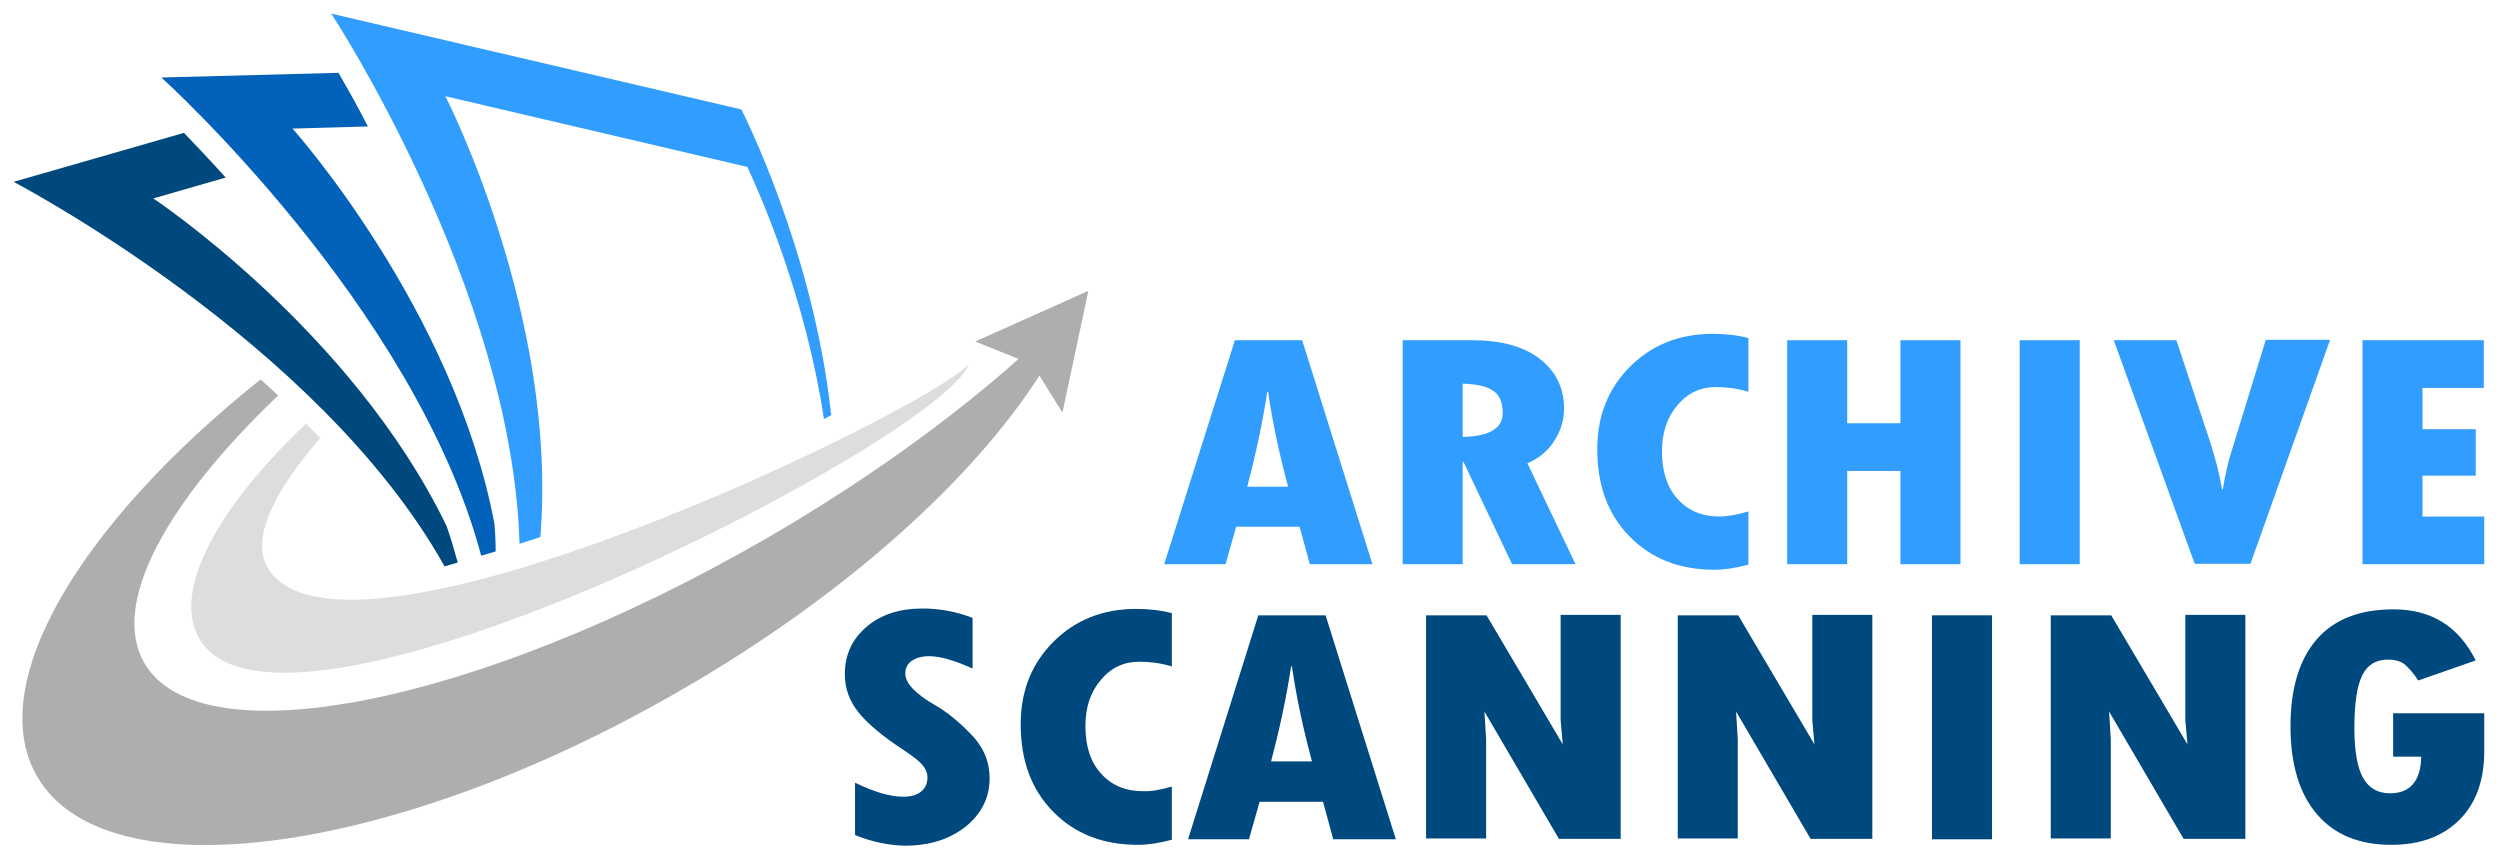 <?xml version="1.0" encoding="utf-8"?>
<!-- Generator: Adobe Illustrator 26.0.0, SVG Export Plug-In . SVG Version: 6.00 Build 0)  -->
<svg version="1.1" id="Layer_1" xmlns="http://www.w3.org/2000/svg" xmlns:xlink="http://www.w3.org/1999/xlink" x="0px" y="0px"
	 viewBox="0 0 587.1 200.6" style="enable-background:new 0 0 587.1 200.6;" xml:space="preserve">
<style type="text/css">
	.st0{fill-rule:evenodd;clip-rule:evenodd;fill:#AEAEAF;}
	.st1{fill-rule:evenodd;clip-rule:evenodd;fill:#DDDDDD;}
	.st2{fill:#00497F;}
	.st3{fill:#0262BA;}
	.st4{fill:#319DFF;}
</style>
<g>
	<g>
		<path class="st0" d="M255.6,68.3l-6.1,28.6l-5.4-8.7c-15.7,24.5-45.8,51.8-84.4,74c-67.3,38.9-135,47.9-151,20.1
			c-12.5-21.6,10-59.3,52.5-93.2c1.4,1.3,2.8,2.5,4.1,3.8c-26.4,25.2-39.4,49-31.4,62.8c13.2,22.8,78.5,9.7,145.8-29.1
			c23-13.3,43.3-27.9,59.5-42.3l-10.2-4.1L255.6,68.3z"/>
		<path class="st1" d="M227.5,85.6C220.9,103.3,66,183.2,46.8,150c-6.6-11.4,4.7-31.3,25.1-50.5c1.1,1.1,2.2,2.3,3.3,3.4
			c-10.9,12.5-16.3,23.7-12.4,30.3C79.9,162.9,216.3,97.2,227.5,85.6z"/>
		<path class="st2" d="M104.4,133c1-0.3,2-0.6,3.1-0.9c-0.8-2.8-1.6-5.7-2.6-8.5C82.7,77.6,36,46.6,36,46.6l17-4.9
			c-3.7-4.1-7-7.6-9.8-10.5l-40,11.5C3.1,42.7,74.7,79.9,104.4,133z"/>
		<path class="st3" d="M113,130.5c1.1-0.3,2.3-0.7,3.4-1c0-2.2-0.1-4.4-0.3-6.6c-9.6-50.5-47.4-92.7-47.4-92.7l17.7-0.5
			c-2.5-4.9-4.9-9.1-6.9-12.6l-41.6,1.1C37.9,18.2,97.4,71.9,113,130.5z"/>
		<path class="st4" d="M126.9,126.1c4.2-51.9-22.3-103.5-22.3-103.5l70.9,16.6c3.6,7.7,13.8,31.3,18,59.2c0.6-0.3,1.1-0.6,1.7-0.9
			c-4.2-39-21.1-71.8-21.1-71.8L77.8,3.2c0,0,42.5,64.7,44.2,124.5C123.6,127.2,125.2,126.7,126.9,126.1z"/>
	</g>
	<g>
		<g>
			<path class="st4" d="M322.3,132.5h-14.7l-2.4-8.8h-14.9l-2.5,8.8h-14.4L290,79.9h15.8L322.3,132.5z M302.5,114.3
				c-2.1-7.8-3.7-15.3-4.7-22.3h-0.2c-1.1,7.3-2.7,14.7-4.7,22.3H302.5z"/>
			<path class="st4" d="M329.4,79.9h16.4c6.6,0,11.9,1.4,15.7,4.3c3.8,2.9,5.8,6.8,5.8,11.8c0,2.5-0.7,5-2.2,7.4
				c-1.5,2.4-3.6,4.2-6.4,5.4l11.3,23.7h-14.9l-11.4-24h-0.2v24h-14.1V79.9z M343.5,90.1v12.5c6.2-0.1,9.4-2,9.4-5.6
				c0-2.4-0.7-4.2-2.2-5.2C349.2,90.7,346.8,90.2,343.5,90.1z"/>
			<path class="st4" d="M410.6,120.1v12.5c-3,0.8-5.6,1.2-8,1.2c-8.2,0-14.8-2.6-19.9-7.8c-5.1-5.2-7.6-12-7.6-20.5
				c0-7.9,2.6-14.3,7.7-19.4c5.1-5.1,11.6-7.7,19.4-7.7c3,0,5.8,0.3,8.4,1V92c-2.7-0.8-5.2-1.1-7.6-1.1c-3.7,0-6.7,1.4-9.1,4.3
				c-2.4,2.8-3.6,6.4-3.6,10.8c0,4.7,1.2,8.5,3.7,11.2c2.4,2.7,5.7,4.1,9.8,4.1C405.6,121.3,407.9,120.9,410.6,120.1z"/>
			<path class="st4" d="M419.7,79.9h14.1v19.5h12.5V79.9h14.1v52.6h-14.1v-21.9h-12.5v21.9h-14.1V79.9z"/>
			<path class="st4" d="M474.3,79.9h14.1v52.6h-14.1V79.9z"/>
			<path class="st4" d="M496.4,79.9h14.7l7.7,23.2c1.5,4.6,2.5,8.5,3,11.8h0.2c0.5-2.9,1-5.2,1.5-7.1l8.6-28h15.1l-18.7,52.6h-13.1
				L496.4,79.9z"/>
			<path class="st4" d="M554.8,79.9h28.5v11.2h-14.4v9.7h12.5v10.9h-12.5v9.6h14.5v11.2h-28.6V79.9z"/>
		</g>
		<g>
			<path class="st2" d="M200.8,196.1v-12.3c4.5,2.2,8.2,3.3,11.3,3.3c1.8,0,3.2-0.4,4.2-1.2c1-0.8,1.5-1.9,1.5-3.3
				c0-1.1-0.4-2-1.2-3c-0.8-0.9-2.2-2-4.3-3.4c-4.9-3.2-8.4-6.1-10.6-8.8c-2.2-2.7-3.3-5.7-3.3-9.1c0-4.5,1.7-8.2,5.1-11.1
				c3.4-2.9,7.8-4.3,13.1-4.3c4,0,7.9,0.7,11.8,2.2V157c-4.2-1.9-7.6-2.9-10.2-2.9c-1.7,0-3.1,0.4-4.1,1.1c-1,0.7-1.5,1.7-1.5,3
				c0,2.2,2.3,4.7,7,7.4c2.8,1.6,5.6,3.9,8.5,6.9c2.9,3,4.3,6.4,4.3,10.3c0,4.5-1.9,8.3-5.6,11.3c-3.8,3-8.5,4.5-14.3,4.5
				C208.6,198.5,204.7,197.7,200.8,196.1z"/>
			<path class="st2" d="M275.2,184.7v12.5c-3,0.8-5.6,1.2-8,1.2c-8.2,0-14.8-2.6-19.9-7.8c-5.1-5.2-7.6-12-7.6-20.5
				c0-7.9,2.6-14.3,7.7-19.4c5.1-5.1,11.6-7.7,19.4-7.7c3,0,5.8,0.3,8.4,1v12.5c-2.7-0.8-5.2-1.1-7.6-1.1c-3.7,0-6.7,1.4-9.1,4.3
				c-2.4,2.8-3.6,6.4-3.6,10.8c0,4.7,1.2,8.5,3.7,11.2c2.4,2.7,5.7,4.1,9.8,4.1C270.2,185.9,272.5,185.5,275.2,184.7z"/>
			<path class="st2" d="M327.8,197.1h-14.7l-2.4-8.8h-14.9l-2.5,8.8H279l16.5-52.6h15.8L327.8,197.1z M308.1,178.8
				c-2.1-7.8-3.7-15.3-4.7-22.3h-0.2c-1.1,7.3-2.7,14.7-4.7,22.3H308.1z"/>
			<path class="st2" d="M334.9,144.5h14.2l17.9,30.3l-0.5-5.7v-24.7h14.1v52.6h-14.5l-17.5-29.9l0.4,6.5v23.3h-14.1V144.5z"/>
			<path class="st2" d="M394,144.5h14.2l17.9,30.3l-0.5-5.7v-24.7h14.1v52.6h-14.5l-17.5-29.9l0.4,6.5v23.3H394V144.5z"/>
			<path class="st2" d="M453.7,144.5h14.1v52.6h-14.1V144.5z"/>
			<path class="st2" d="M481.6,144.5h14.2l17.9,30.3l-0.5-5.7v-24.7h14.1v52.6h-14.5l-17.5-29.9l0.4,6.5v23.3h-14.1V144.5z"/>
			<path class="st2" d="M583.4,167.6v8.8c0,6.8-1.9,12.2-5.8,16.1s-9.2,5.9-16,5.9c-7.6,0-13.4-2.4-17.5-7.2
				c-4.1-4.8-6.2-11.7-6.2-20.6c0-9,2.1-15.8,6.2-20.5c4.1-4.7,10.1-7,18-7c8.9,0,15.3,4,19.3,12l-13.5,4.7
				c-1.1-1.7-2.2-2.9-3.1-3.7c-1-0.8-2.3-1.2-4-1.2c-2.9,0-4.9,1.3-6.1,3.8c-1.2,2.5-1.8,6.6-1.8,12.3c0,5.3,0.7,9.2,2,11.6
				c1.4,2.5,3.5,3.7,6.4,3.7c4.7,0,7.2-2.9,7.3-8.6h-6.6v-10.2H583.4z"/>
		</g>
	</g>
</g>
</svg>
